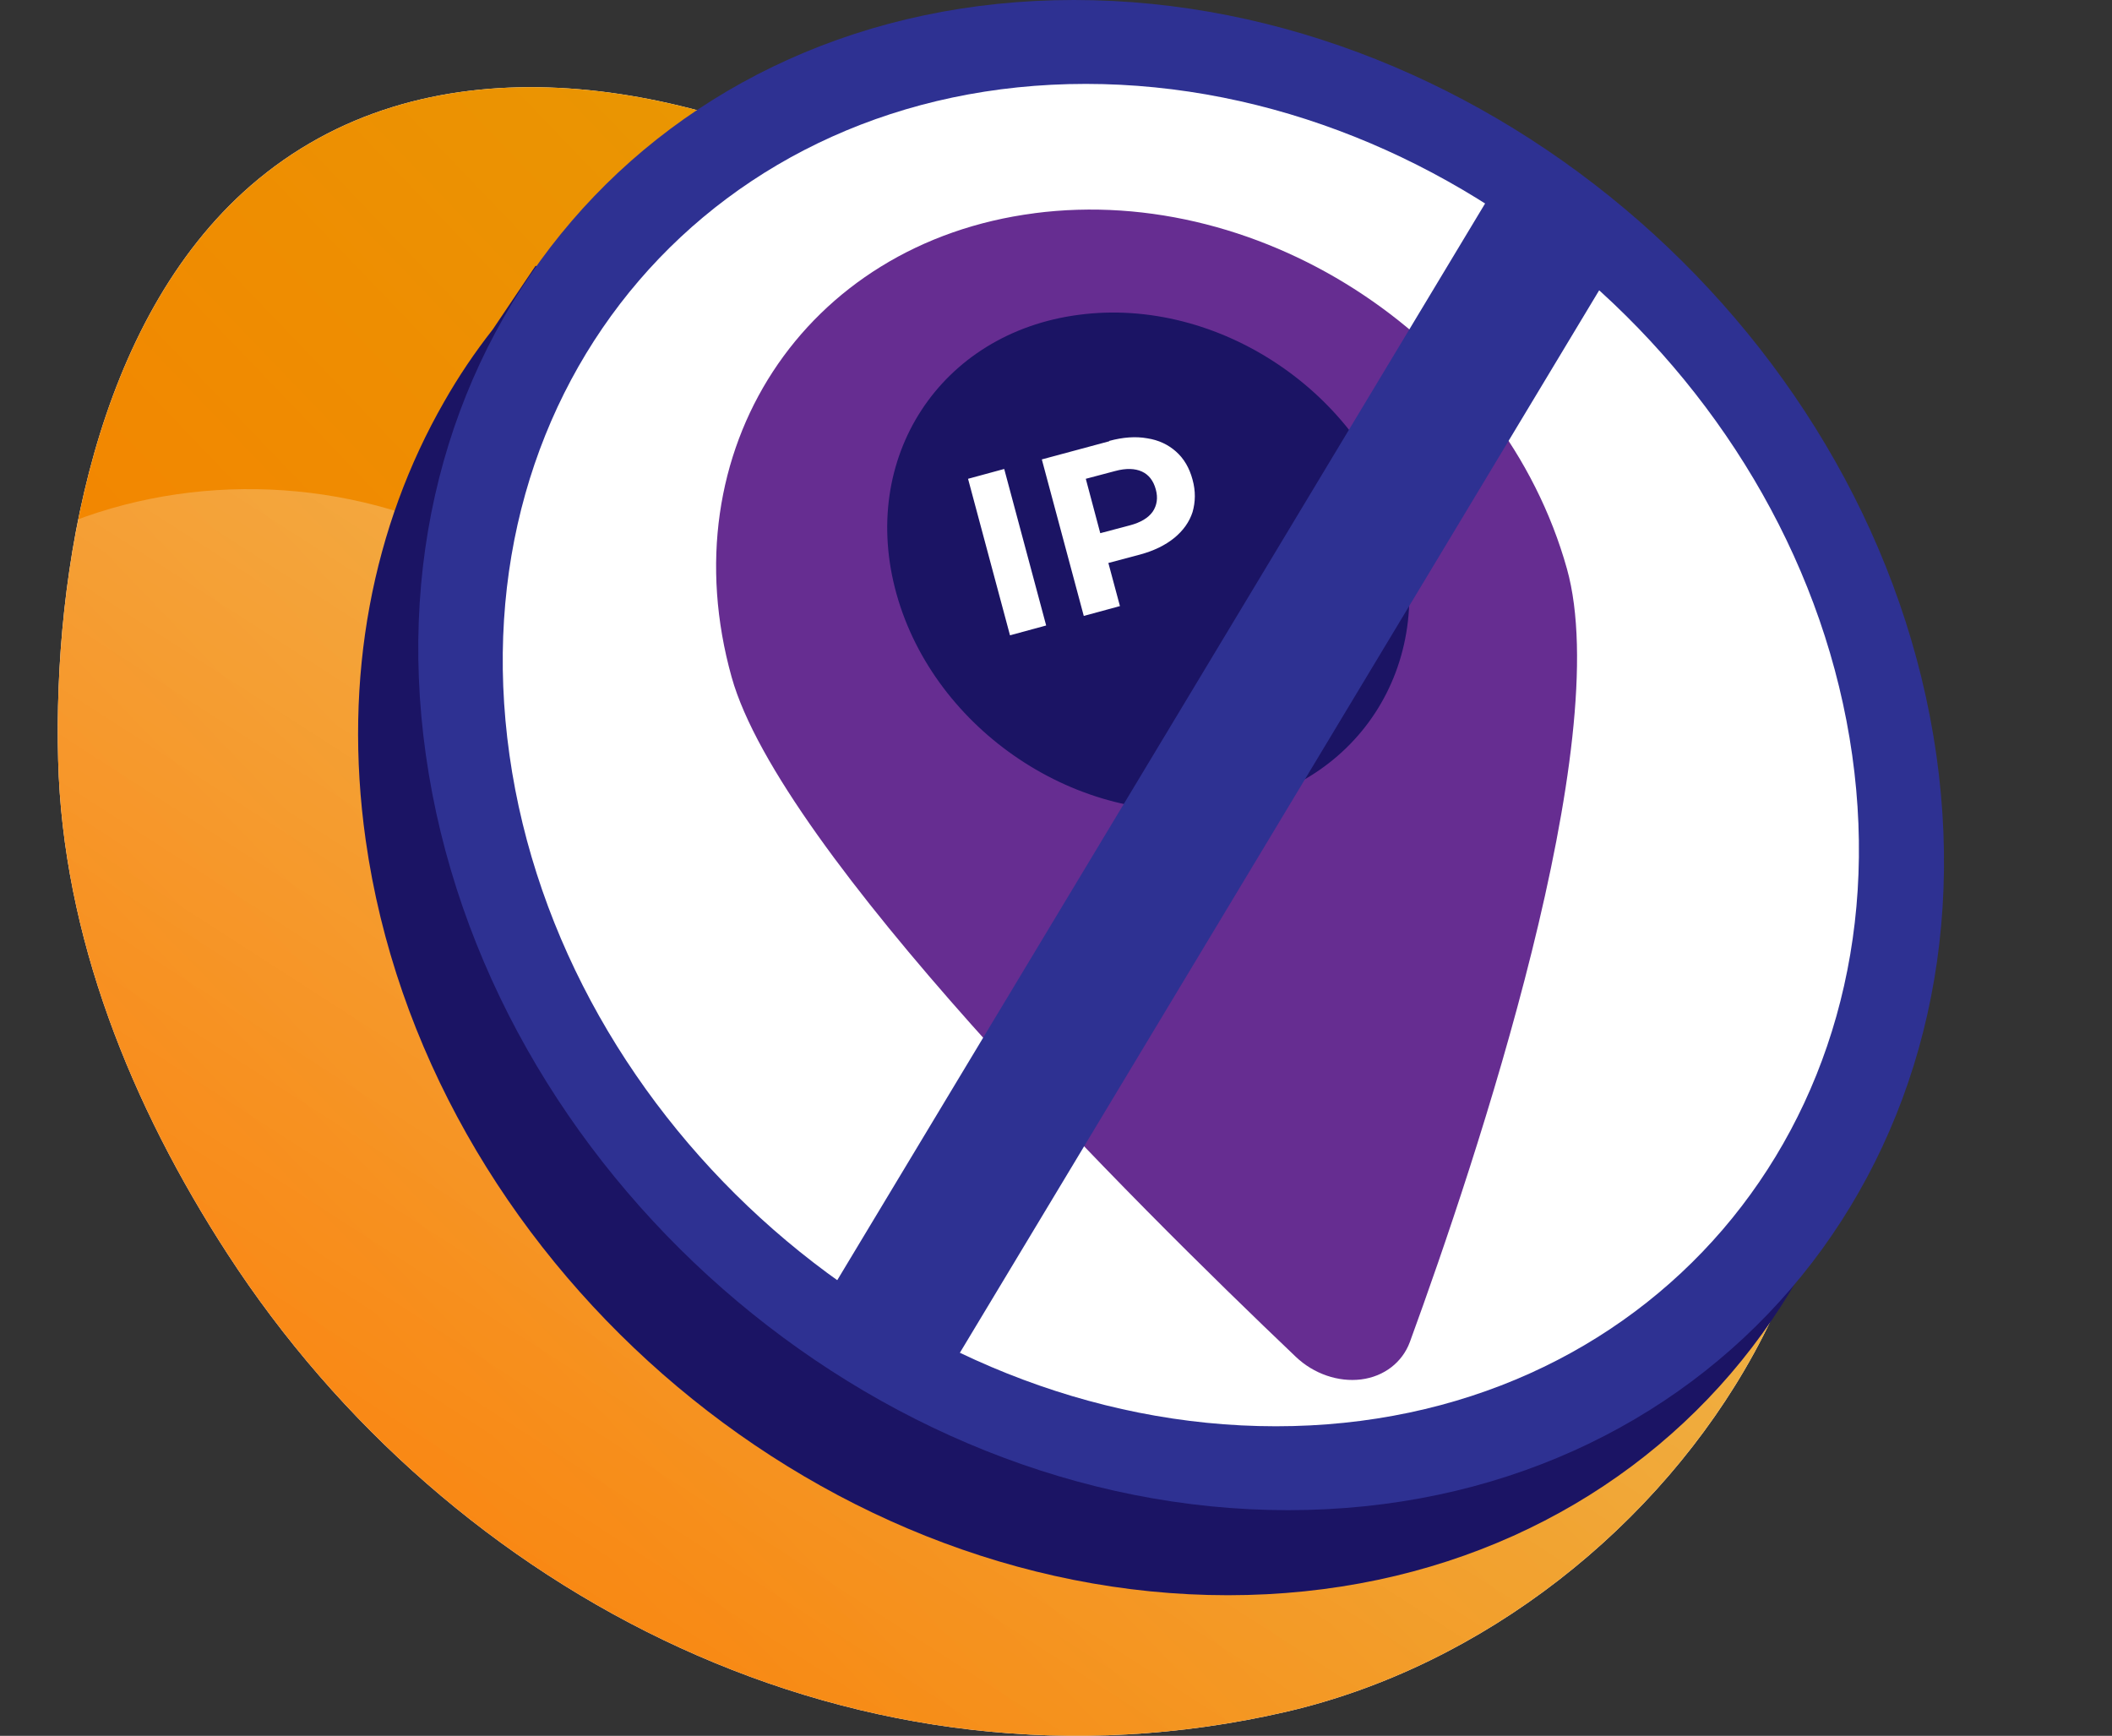 <?xml version="1.0" encoding="UTF-8"?>
<svg id="Layer_1" xmlns="http://www.w3.org/2000/svg" version="1.1" xmlns:xlink="http://www.w3.org/1999/xlink" viewBox="0 0 73 60">
  <rect x="0" y="0" width="73" height="60" fill="#333333" stroke="none"/>
  <!-- Generator: Adobe Illustrator 29.5.0, SVG Export Plug-In . SVG Version: 2.1.0 Build 137)  -->
  <title>People VoIP</title>
<defs>
    <style>
      .st0, .st1 {
        fill: #2e3192;
      }

      .st2, .st3 {
        fill: #fff;
      }

      .st3, .st1, .st4, .st5, .st6, .st7 {
        fill-rule: evenodd;
      }

      .st4 {
        fill: url(#linear-gradient1);
      }

      .st8, .st5 {
        fill: #1b1464;
      }

      .st6 {
        fill: #662d91;
      }

      .st7 {
        fill: url(#linear-gradient);
      }
    </style>
    <linearGradient id="linear-gradient" x1="-8.14" y1="506.44" x2="93.83" y2="408.56" gradientTransform="translate(0 -438)" gradientUnits="userSpaceOnUse">
      <stop offset="0" stop-color="#ff7300"/>
      <stop offset=".18" stop-color="#f97c00"/>
      <stop offset=".47" stop-color="#ea9502"/>
      <stop offset=".55" stop-color="#e59e03"/>
      <stop offset=".87" stop-color="#e5c500"/>
      <stop offset=".99" stop-color="#bf6f00"/>
    </linearGradient>
    <linearGradient id="linear-gradient1" x1="56.64" y1="431.65" x2="10.5" y2="503.28" gradientTransform="translate(0 -438)" gradientUnits="userSpaceOnUse">
      <stop offset="0" stop-color="#fff"/>
      <stop offset=".49" stop-color="#fff" stop-opacity=".25"/>
      <stop offset="1" stop-color="#fff" stop-opacity="0"/>
    </linearGradient>
  </defs>
  <path class="st3" d="M44.91,16.48s-12.33-9.07-15.23-10.53c-6.47-3.26-15.07-4.7-21.02.47C3.29,11.09,1.84,19.77,2.01,26.28c.16,6.08,2.52,11.93,5.86,17.07,7.66,11.8,21.86,19.22,36.58,15.82,13.67-3.16,24.27-19.38,15.6-31.58-3.28-4.63-10.42-8.25-15.15-11.11h0Z"/>
  <path class="st7" d="M44.91,16.48s-12.33-9.07-15.23-10.53c-6.47-3.26-15.07-4.7-21.02.47C3.29,11.09,1.84,19.77,2.01,26.28c.16,6.08,2.52,11.93,5.86,17.07,7.66,11.8,21.86,19.22,36.58,15.82,13.67-3.16,24.27-19.38,15.6-31.58-3.28-4.63-10.42-8.25-15.15-11.11h0Z"/>
  <path class="st4" d="M2.71,17.95c.08-.03.16-.06.24-.09,4.69-1.65,10.06-1.14,14.34,1.39,14.2,8.39,17.9,33.94,39.67,25.68,2.1-.8,4.05-1.99,5.74-3.48-1.96,8.28-9.47,15.69-18.25,17.72-14.72,3.4-28.91-4.02-36.58-15.82-3.34-5.15-5.7-10.99-5.86-17.07-.07-2.56.12-5.47.69-8.33h.01Z"/>
  <path class="st5" d="M18.92,9.27c4.01-3.94,9.63-6.33,16.13-6.33,14.41,0,27.76,11.69,29.8,26.1,2.04,14.4-8,26.1-22.41,26.1s-27.76-11.69-29.8-26.1c-.8-5.65.26-10.88,2.71-15.15h0c.5-.88,1.06-1.71,1.68-2.5l1.48-2.2.41.09h0Z"/>
  <path class="st2" d="M44.31,50.75c13.62,0,23.09-11.04,21.16-24.65-1.93-13.61-14.53-24.65-28.15-24.65S14.24,12.48,16.16,26.1c1.93,13.61,14.53,24.65,28.15,24.65Z"/>
  <path class="st6" d="M35.75,7.37c7.97-1.04,16.22,4.47,18.41,12.29,1.68,6-3.11,20.38-5.43,26.73-.26.7-.89,1.19-1.68,1.29-.79.1-1.64-.19-2.26-.78-5.59-5.32-17.82-17.48-19.5-23.49-2.19-7.82,2.5-15.01,10.47-16.04h-.01Z"/>
  <path class="st8" d="M42.08,27.94c4.8-.62,7.63-4.95,6.31-9.66-1.32-4.71-6.29-8.03-11.09-7.4-4.8.62-7.63,4.95-6.31,9.66,1.32,4.71,6.29,8.03,11.09,7.4Z"/>
  <path class="st2" d="M33.46,16.55l1.25-.34,1.45,5.41-1.25.34-1.45-5.41ZM38.34,15.24c.48-.13.92-.16,1.31-.09.4.06.73.22,1,.46s.46.56.57.97c.11.4.1.77,0,1.12-.11.34-.32.64-.64.9-.31.25-.7.44-1.18.57l-1.09.29.4,1.49-1.25.34-1.45-5.41,2.34-.63h-.01ZM39.05,18.16c.38-.1.64-.26.79-.47.15-.22.19-.48.11-.77-.08-.3-.24-.51-.48-.62-.24-.11-.55-.12-.92-.02l-1.02.27.5,1.88s1.02-.27,1.02-.27Z"/>
  <path class="st1" d="M37.12,0C22.72,0,12.68,11.69,14.72,26.1c2.04,14.4,15.39,26.1,29.8,26.1s24.45-11.69,22.41-26.1C64.88,11.69,51.53,0,37.12,0ZM37.53,2.9c12.81,0,24.68,10.4,26.49,23.2,1.81,12.81-7.11,23.2-19.92,23.2s-24.68-10.4-26.49-23.2c-1.81-12.81,7.11-23.2,19.92-23.2Z"/>
  <path class="st0" d="M56.42,8.13l-4.22-2.54-23.67,39.34,4.22,2.54L56.42,8.13Z"/>
</svg>